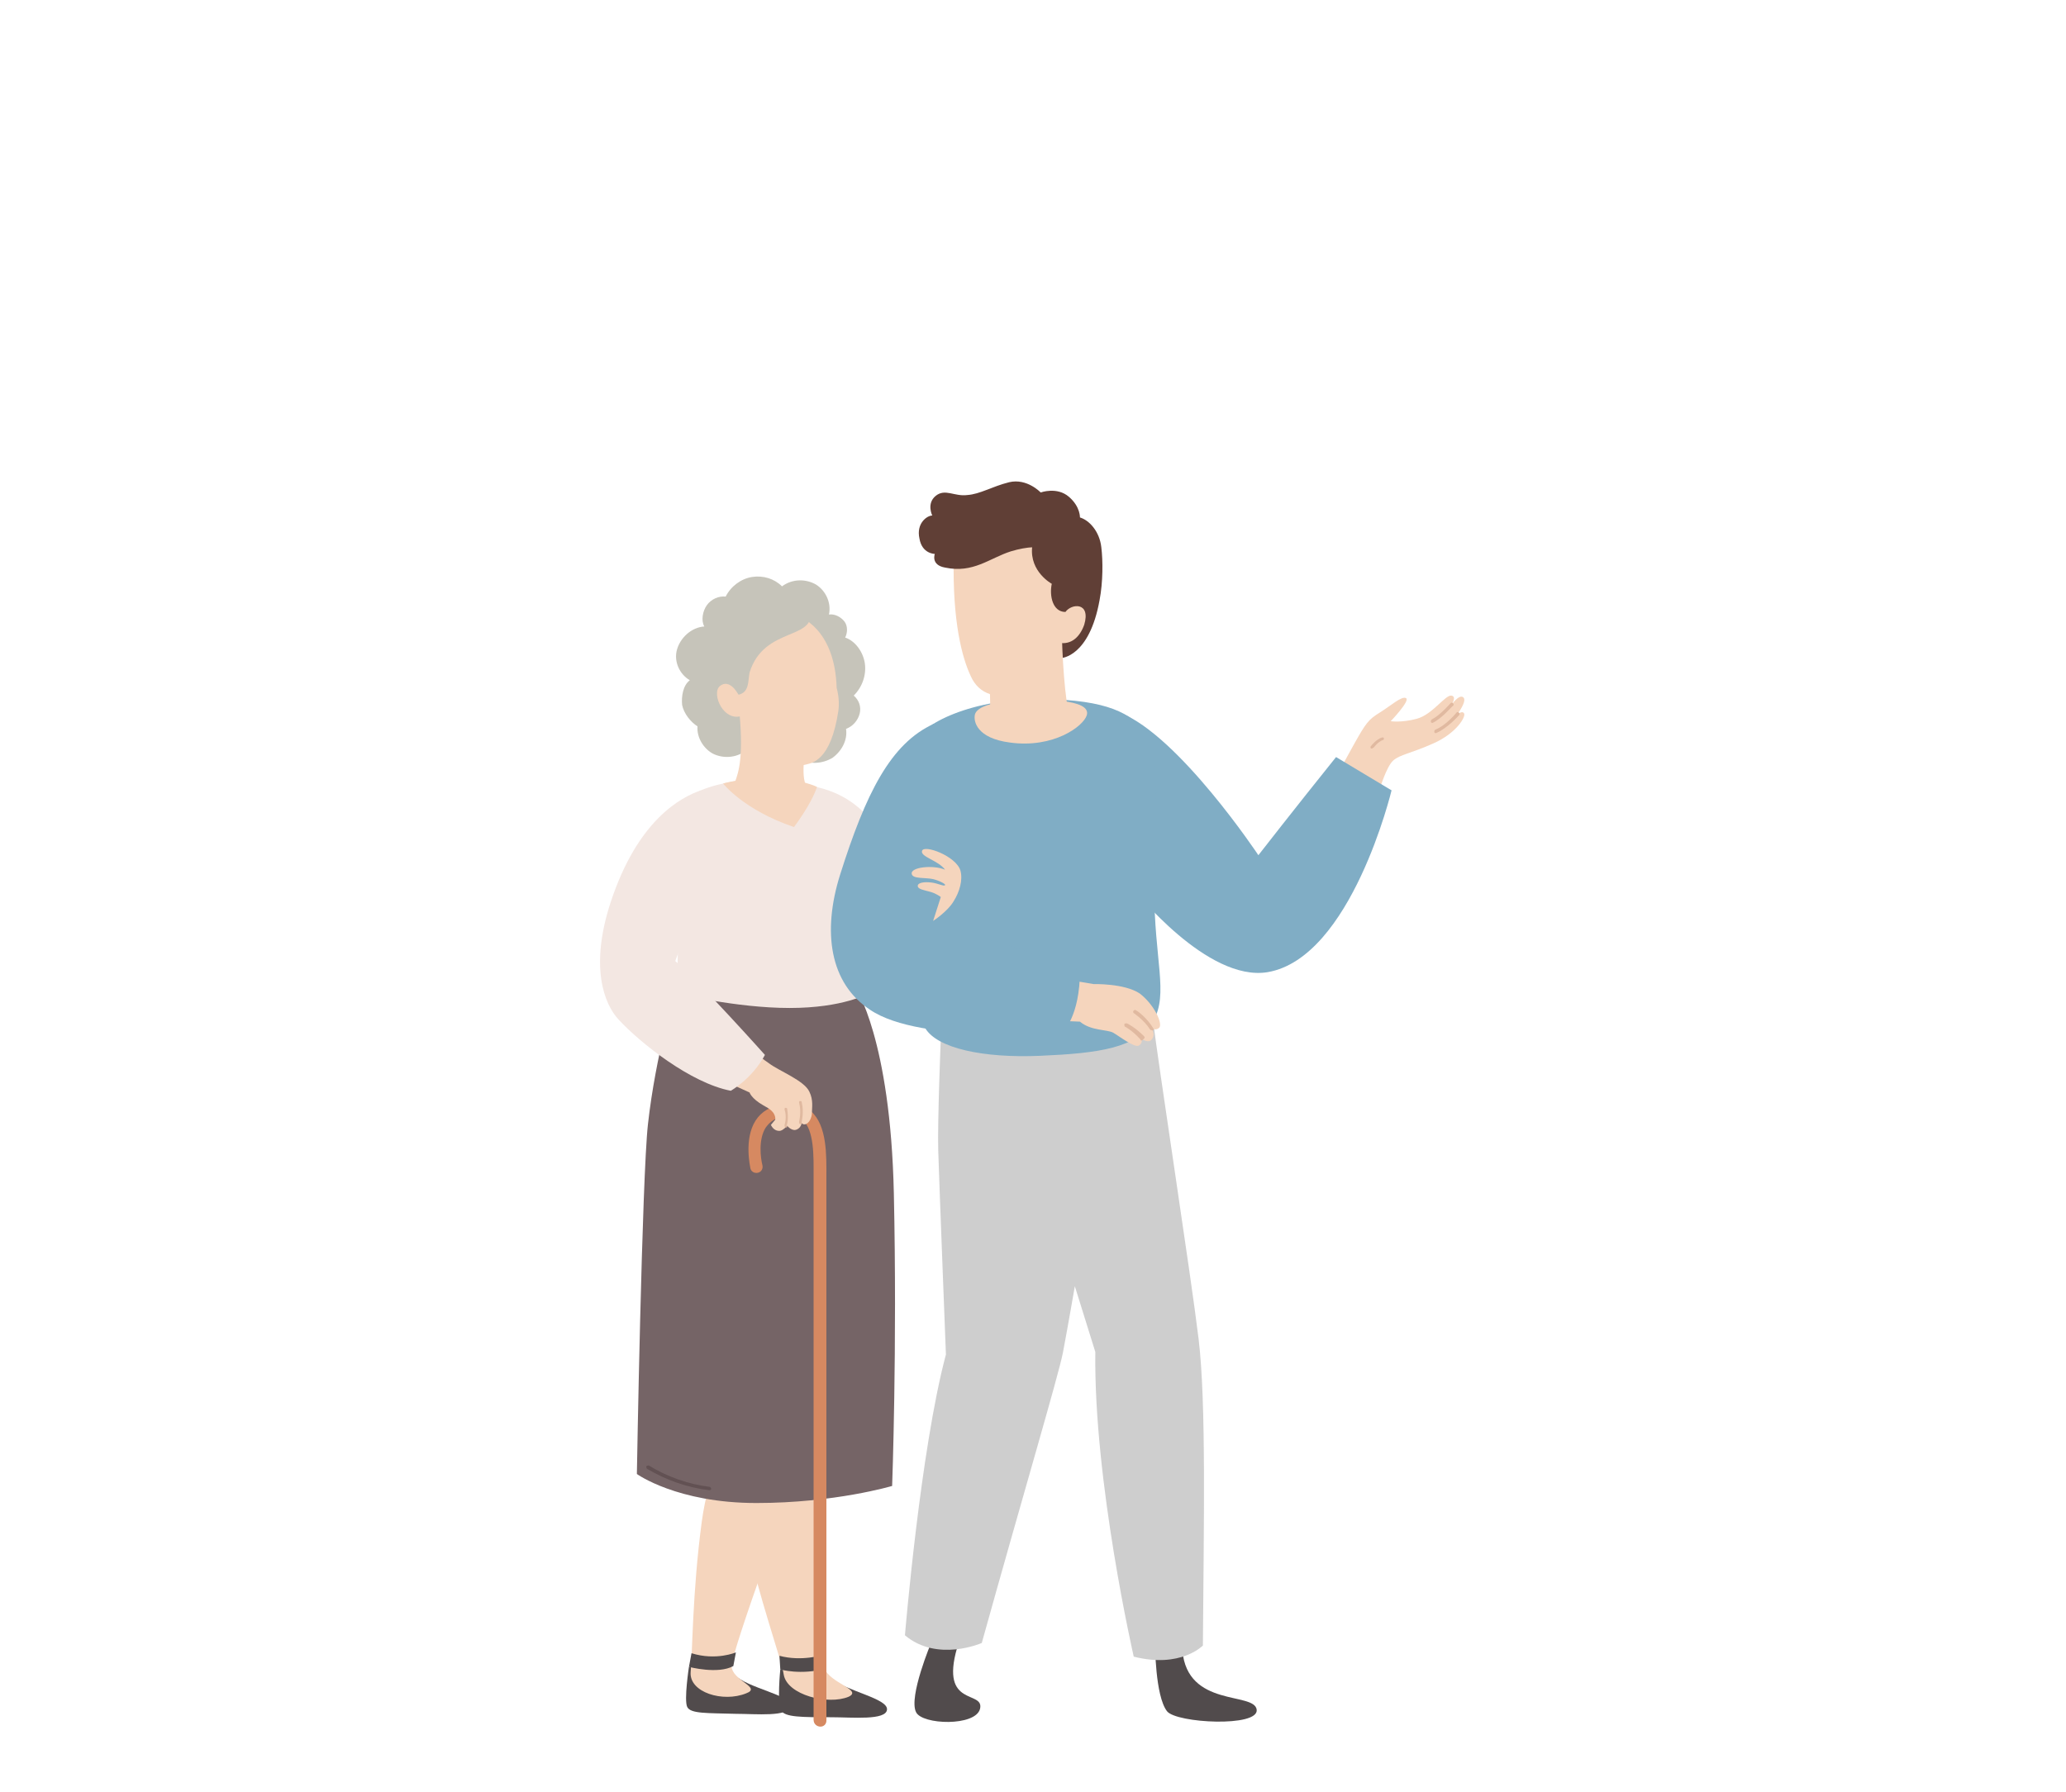 <?xml version="1.0" encoding="utf-8"?>
<!-- Generator: Adobe Illustrator 26.2.1, SVG Export Plug-In . SVG Version: 6.00 Build 0)  -->
<svg version="1.1" id="圖層_1" xmlns="http://www.w3.org/2000/svg" xmlns:xlink="http://www.w3.org/1999/xlink" x="0px" y="0px"
	 viewBox="0 0 242 210" style="enable-background:new 0 0 242 210;" xml:space="preserve">
<style type="text/css">
	.st0{fill:#514B4C;}
	.st1{fill:#F5D5BD;}
	.st2{fill:#F3E7E2;}
	.st3{fill:#756466;}
	.st4{fill:#D68961;}
	.st5{fill:#BD4D4D;}
	.st6{fill:#C6C4BA;}
	.st7{fill:#E0B9A0;}
	.st8{fill:#625153;}
	.st9{fill:#CECECE;}
	.st10{fill:#80ADC5;}
	.st11{fill:#603F36;}
</style>
<g>
	<g>
		<path class="st0" d="M80.7,195.3c0,0-0.6,3.9-0.2,4.7c0.4,0.8,2.3,0.7,5.7,0.8c2.3,0,6.2,0.4,6.4-0.9s-5.1-2.1-6.6-3.7L80.7,195.3
			z"/>
		<path class="st1" d="M85.7,195.2c0.1-2.1,7.2-21.2,8.8-25.8H85c0,0-2,3-2.8,8.9c-1.1,8.2-1.1,15.7-1.3,17.6
			c-0.2,2.4,3.8,3.6,6.5,2.5C89.3,197.7,85.7,196.9,85.7,195.2z"/>
		<path class="st0" d="M80.7,195.3c0,0,3.4,0.9,5.2-0.1l0.3-1.6c0,0-2.3,1-5.2,0.1L80.7,195.3z"/>
	</g>
	<g>
		<path class="st0" d="M91.4,195.6c0,0-0.4,3.9,0.1,4.8c0.4,0.8,2.4,0.8,5.9,0.8c2.4,0,6.4,0.4,6.5-0.9c0.1-1.3-4.6-2.1-6.7-3.7
			L91.4,195.6z"/>
		<path class="st1" d="M96.6,195.5c-0.7-2.2-0.3-21.4-0.4-26.1h-9.8c0,0-0.2,5.4,0.7,9.6c1.8,8.3,4.5,15.6,4.7,17.2
			c0.4,2.4,5.2,3.6,7.6,2.6C101.1,198,97.2,197.2,96.6,195.5z"/>
		<path class="st0" d="M91.4,195.6c0,0,2.4,0.7,5.3-0.1l-0.3-1.6c0,0-2.5,0.8-5.1,0.1L91.4,195.6z"/>
	</g>
	<path class="st2" d="M95.6,92.2c5.8,1.3,8.1,5.7,10.5,11.1c2.4,5.4,4.4,13.7,1,15.4c-3.4,1.7-7.1-4.3-8.9-9.3S95.6,92.2,95.6,92.2z
		"/>
	<path class="st3" d="M100.2,115.7c0,0,4.1,6,4.5,24.1s-0.2,34.3-0.2,34.3s-6.7,2-15.9,2c-9.3,0-14-3.4-14-3.4s0.6-34.8,1.3-41
		c0.9-8.1,3.2-15.7,3.2-15.7L100.2,115.7z"/>
	<g>
		<path class="st4" d="M96.1,202.3c-0.4,0-0.8-0.3-0.8-0.8v-63c0-0.2,0-0.5,0-0.8c0-2.1,0.1-5.3-1.3-6.5c-0.5-0.4-1.2-0.6-2.1-0.4
			c-1,0.1-1.7,0.6-2.2,1.3c-0.9,1.4-0.6,3.6-0.4,4.4c0.1,0.4-0.1,0.8-0.5,0.9c-0.4,0.1-0.8-0.1-0.9-0.5c0-0.1-0.8-3.4,0.6-5.6
			c0.7-1.1,1.8-1.7,3.2-1.9c1.3-0.2,2.4,0.1,3.3,0.8c1.9,1.7,1.8,5.2,1.8,7.6c0,0.3,0,0.5,0,0.8v63C96.8,202,96.5,202.3,96.1,202.3z
			"/>
	</g>
	<path class="st2" d="M90.2,91.2c-2.3-0.1-6,0.5-8.1,1.4c-2.1,0.8-2.5,8.8-2.6,13.8s-0.2,10-0.2,10s6.9,1.7,13.2,1.7
		s9.2-1.7,9.2-1.7s-0.8-5.2-1.1-7.9c-0.3-2.7,0.3-5.7,0.2-7.8s-2-6.6-2.9-7.4S93.5,91.4,90.2,91.2z"/>
	<g>
		<path class="st5" d="M101.1,115.1c-0.1,0-0.1,0-0.2-0.1c-0.8-0.7-1.2-1.8-1.2-2.8c0-0.1,0.1-0.2,0.2-0.2c0,0,0,0,0,0
			c0.1,0,0.2,0.1,0.2,0.2c0,0.9,0.4,1.9,1.1,2.5c0.1,0.1,0.1,0.2,0,0.3C101.2,115,101.2,115.1,101.1,115.1z"/>
	</g>
	<path class="st1" d="M84.7,91.8c0,0,2.4,3.1,8.3,5.1c0,0,2-2.6,2.7-4.7c0,0-1.7-0.9-5.2-1C87,91.1,84.7,91.8,84.7,91.8z"/>
	<path class="st6" d="M101.3,77.7c-0.2-1.3-1.1-2.6-2.3-3c0.3-0.6,0.3-1.4-0.1-1.9c-0.4-0.5-1.1-0.9-1.8-0.8
		c0.3-1.4-0.4-2.8-1.5-3.5c-1.2-0.7-2.8-0.7-4,0.2c-0.9-0.9-2.2-1.3-3.5-1.1c-1.3,0.2-2.5,1.1-3.1,2.3c-0.8-0.1-1.7,0.3-2.2,1
		c-0.5,0.7-0.7,1.8-0.3,2.5c-1.5,0.1-2.8,1.3-3.2,2.7c-0.4,1.4,0.3,2.9,1.5,3.6c-0.8,0.6-1,1.9-0.9,2.9c0.2,1,1,2,1.8,2.5
		c-0.1,1.3,0.7,2.6,1.8,3.2c1.2,0.6,2.7,0.5,3.8-0.3l6.4,0.9c1.1,0.7,2.6,0.6,3.8-0.1c1.1-0.8,1.8-2.1,1.6-3.4
		c0.8-0.3,1.4-1,1.6-1.8s-0.1-1.6-0.7-2.1C101,80.5,101.5,79.1,101.3,77.7z"/>
	<path class="st1" d="M91.2,93.1c2.3-0.1,3.5-0.8,3.5-0.8c-1.1-0.6-0.3-5-0.3-5l-5.9-4.5l-2-0.4c0.7,6.2,0,8.1-0.4,9.2
		C86.1,91.8,88.8,93.2,91.2,93.1z"/>
	<path class="st1" d="M94.3,89.6c-0.7,0.2-4.6,0.6-6.8-3.7c-1.1-2.3-1.8-6.2-1.5-7.9c0.3-1.8,1.9-7.4,7.5-5.8c0,0,4.3,1.3,4.5,8.4
		c0,0,0.4,1.3,0.2,2.7C97.3,89.2,95.1,89.4,94.3,89.6z"/>
	<path class="st6" d="M94.9,71.4c0.8,3.7-5.4,1.9-7.1,7.4c-0.2,1,0,2.3-1.3,2.6l-1.6-1.7c0,0-1-3.7,1.1-7.1
		C88.1,69.4,93.8,68.7,94.9,71.4z"/>
	<path class="st1" d="M86.5,81.4c0,0-1-2-2.2-1c-1,0.9,0.5,4.4,2.8,3.4C87.1,82.9,86.9,82,86.5,81.4z"/>
	<path class="st1" d="M88.5,123.4c0,0,1,0.8,1.6,1.2c1.2,0.9,4.1,2,4.7,3.3c0.5,1,0.3,1.9,0.3,2.6c-0.1,1-0.8,1.5-1.2,1.1
		c0,0-0.1,0.7-0.8,0.8c-0.5,0-0.9-0.5-0.9-0.5s-0.5,0.6-0.9,0.6c-0.5,0-0.8-0.3-1-0.7l0.5-0.6c0,0,0.1-0.3-0.2-0.8
		c-0.4-0.5-0.7-0.6-1.2-0.9c-1.4-0.8-1.6-1.5-1.6-1.5l-2.2-1L88.5,123.4z"/>
	<g>
		<path class="st7" d="M92.1,132.1C92.1,132.1,92.1,132.1,92.1,132.1c-0.2,0-0.2-0.1-0.2-0.3c0,0,0.3-0.9,0-1.8c0-0.1,0-0.2,0.1-0.2
			c0.1,0,0.2,0,0.2,0.1c0.2,1.1,0,2-0.1,2C92.3,132,92.2,132.1,92.1,132.1z"/>
	</g>
	<g>
		<path class="st7" d="M93.8,131.7C93.8,131.7,93.8,131.7,93.8,131.7c-0.2,0-0.2-0.1-0.2-0.3c0,0,0.3-1.1,0-2.2c0-0.1,0-0.2,0.1-0.2
			c0.1,0,0.2,0,0.2,0.1c0.3,1.2,0,2.3,0,2.4C94,131.7,93.9,131.7,93.8,131.7z"/>
	</g>
	<path class="st2" d="M82.1,92.6c-2.3,0.8-7.4,3.4-10.6,13.2c-2.4,7.4-0.8,11.8,1,13.7c2.5,2.7,8.4,7.4,13.1,8.3c0,0,2.5-1.4,4-4.2
		c0,0-7.5-8.4-10.5-11c0,0,1.9-5.4,3.6-9L82.1,92.6z"/>
	<g>
		<path class="st8" d="M83.1,174.6C83.1,174.6,83.1,174.6,83.1,174.6c-2.6-0.3-5.1-1.2-7.3-2.5c-0.1-0.1-0.1-0.2-0.1-0.3
			c0.1-0.1,0.2-0.1,0.3-0.1c2.1,1.3,4.6,2.2,7.1,2.5c0.1,0,0.2,0.1,0.2,0.3C83.3,174.5,83.2,174.6,83.1,174.6z"/>
	</g>
	<g>
		<path class="st1" d="M156.3,91.4c0,0,0.9-1.7,2.3-4.2s1.7-2.9,3-3.7s2.6-2,3.1-1.7s-1.8,2.7-1.8,2.7s1.3,0.2,3.1-0.3
			s3.3-2.8,4-2.7c0.7,0.1,0,1.1,0,1.1s0.9-1.3,1.4-0.9s-0.7,2-0.7,2s0.6-0.5,0.8-0.1c0.2,0.4-0.9,2.3-3.6,3.5
			c-2.7,1.2-3.9,1.3-4.7,2s-1.6,3.4-1.6,3.4L156.3,91.4z"/>
		<g>
			<path class="st7" d="M160.7,87.7c0,0-0.1,0-0.1,0c-0.1-0.1-0.1-0.2,0-0.3c0,0,0.6-0.8,1.3-1c0.1,0,0.2,0,0.2,0.1
				c0,0.1,0,0.2-0.1,0.2c-0.6,0.2-1.1,0.9-1.1,0.9C160.8,87.6,160.8,87.7,160.7,87.7z"/>
		</g>
		<g>
			<path class="st7" d="M167.8,84.7c-0.1,0-0.1,0-0.2-0.1c0-0.1,0-0.2,0.1-0.3c1-0.5,2.2-1.9,2.2-1.9c0.1-0.1,0.2-0.1,0.3,0
				c0.1,0.1,0.1,0.2,0,0.3C170.1,82.7,168.9,84.2,167.8,84.7C167.8,84.7,167.8,84.7,167.8,84.7z"/>
		</g>
		<g>
			<path class="st7" d="M168.2,85.9c-0.1,0-0.1,0-0.2-0.1c0-0.1,0-0.2,0.1-0.3c1.3-0.5,2.5-2,2.5-2c0.1-0.1,0.2-0.1,0.3,0
				c0.1,0.1,0.1,0.2,0,0.3C170.9,83.8,169.6,85.3,168.2,85.9C168.3,85.9,168.2,85.9,168.2,85.9z"/>
		</g>
	</g>
	<path class="st0" d="M138.5,193.4c0.6,6.7,8.4,4.8,8.7,6.9s-9.4,1.6-10.5,0.2c-1.4-1.8-1.4-7.9-1.4-7.9L138.5,193.4z"/>
	<path class="st0" d="M112.1,193.1c-2,7,3.2,4.9,2.7,7.1c-0.5,2.1-6.8,1.9-7.5,0.4c-0.9-1.8,1.8-8.2,1.8-8.2L112.1,193.1z"/>
	<path class="st9" d="M135,119.1c0.7,5.8,4.5,30.3,5.4,37.8c0.9,7.5,0.6,21.7,0.5,35.9c0,0-2.6,2.7-8.1,1.3c0,0-4.7-20.5-4.5-35.7
		l-2.4-7.7c0,0-0.9,5.2-1.4,7.8c-0.5,2.6-4.8,17.1-9.5,34c0,0-5.2,2.3-9-0.9c0,0,1.8-21.7,4.8-32.9c0,0-0.8-20.5-0.9-23.9
		c-0.1-3.3,0.3-13.1,0.3-13.1L135,119.1z"/>
	<path class="st10" d="M131.2,83.5c6.9,2.7,16.2,16.7,16.2,16.7s4.2-5.4,9.1-11.5l6.5,3.9c0,0-4.7,19.6-14.5,21.3
		c-7.1,1.2-15.7-9.7-15.7-9.7L131.2,83.5z"/>
	<path class="st10" d="M122.1,81.9c7.7,0.1,10.4,1.7,12.2,4c1.8,2.3,0.9,9.9,0.9,18.2c0,8.4,1.7,12.3-0.1,15.5
		c-1.9,3.2-6.4,3.8-13.2,4.1c-6.8,0.3-12.1-0.9-13.5-3.2c-1.5-2.3-1.1-8.7-0.9-15.5c0.1-6.8-1.2-15.4-0.4-17.8
		C107.7,84.8,114,81.8,122.1,81.9z"/>
	<g>
		<path class="st1" d="M128.1,115.3c0,0,3.6-0.1,5.4,1.1c1.7,1.3,2.7,3.5,2.3,4c-0.4,0.4-0.9,0.1-0.9,0.1s0.5,0.7,0,1.3
			c-0.4,0.5-1.2-0.1-1.2-0.1s0.2,0.5-0.3,0.8s-2.3-1.1-3-1.5s-2.6-0.2-3.9-1.3l-2.5-0.1l1.7-4.7L128.1,115.3z"/>
		<g>
			<path class="st7" d="M133.7,121.9c-0.1,0-0.1,0-0.1-0.1c-1-1.1-1.8-1.5-1.8-1.5c-0.1,0-0.1-0.2-0.1-0.3c0-0.1,0.2-0.1,0.3-0.1
				c0,0,0.9,0.4,2,1.5c0.1,0.1,0.1,0.2,0,0.3C133.8,121.9,133.8,121.9,133.7,121.9z"/>
		</g>
		<g>
			<path class="st7" d="M134.9,120.7c-0.1,0-0.1,0-0.2-0.1c-0.7-1.1-1.9-1.9-1.9-1.9c-0.1-0.1-0.1-0.2,0-0.3c0.1-0.1,0.2-0.1,0.3,0
				c0.1,0,1.3,0.9,2,2.1c0.1,0.1,0,0.2-0.1,0.3C135,120.7,135,120.7,134.9,120.7z"/>
		</g>
	</g>
	<path class="st1" d="M120.5,82c-2.7,0.1-5.9,0.4-6.3,1.7c-0.2,0.8,0.2,2.8,4.1,3.3c5.1,0.7,8.6-1.9,9-3.2
		C127.9,81.8,121.6,82,120.5,82z"/>
	<path class="st10" d="M109.4,84.8c-5.1,2.3-8,8.2-11,17.7c-2.1,6.7-1.2,12.7,3.5,15.8c6,4.1,22.6,2.6,22.6,2.6s2-1.8,2-7.2
		c0,0-10.3-3.8-17.4-5.6c0,0,1.4-4.8,3.2-8.8C114.1,95.4,109.4,84.8,109.4,84.8z"/>
	<path class="st1" d="M112.5,102c-0.5-1.7-4.3-3.1-4.5-2.3c-0.2,0.7,1.9,1.1,2.7,2.2c-1.4-0.6-4.1-0.3-3.9,0.5
		c0.1,0.6,1.6,0.4,2.5,0.6c0.8,0.2,1.5,0.6,1.4,0.7c-0.1,0.2-0.8-0.2-1.6-0.3c-0.8-0.1-1.6,0-1.6,0.4c0,0.4,0.8,0.5,1.5,0.7
		c0.7,0.2,1.2,0.6,1.2,0.6l-0.9,2.8c0,0,1.7-1.1,2.4-2.3C112.4,104.5,112.8,103.1,112.5,102z"/>
	<path class="st11" d="M129,64.1c-0.2-1.8-1.4-3.2-2.6-3.5c-0.9-0.2-1.6,0.3-2.3,0.9c-0.8,0.7-7.1,1.5-7.4,2.4
		c-0.3,1,2.2,2.4,2.1,3.4c-0.1,1.3,3.1,0.9,3.2,2.1c0,0.9,0.1,1.9,0.7,2.6c0.6,0.7,0.7,5.6,1.6,5.1c0,0,3.3-0.1,4.5-6.8
		C129.2,68.2,129.2,65.7,129,64.1z"/>
	<path class="st1" d="M124.4,73l-3.7,0.5l-4.3,2.7l-0.7,0.6c0.1,0.7,0.3,4.6,0.3,6.5c1.5,1.9,5.8,1.1,9.1-0.3
		C124.6,80.8,124.3,74.4,124.4,73z"/>
	<path class="st1" d="M124.8,71.7c-1.5,0-1.9-1.9-1.6-3.3c0,0-2.6-1.4-2.3-4.3c-2.5-1.5-9.2-1.6-9.2,2.6c0,7.1,1.2,11,2.2,12.9
		c1.1,2,3.5,2.5,6.1,1.2c1.7-0.9,3.4-2.7,4-5.5c1.5,0.3,2.5-0.7,3-2.1C127.8,70.5,125.5,70.7,124.8,71.7z"/>
	<path class="st11" d="M123.3,64.3c-1.5-0.3-2.9-0.3-4.9,0.3c-2.5,0.8-4.4,2.6-7.7,1.9c-1.7-0.3-1.2-1.6-1.2-1.6s-1.5,0-1.8-1.8
		c-0.4-1.8,0.9-2.7,1.5-2.7c0,0-0.7-1.4,0.4-2.3c1.1-0.9,2.2,0.1,3.7-0.1c1.5-0.1,2.9-1,4.9-1.5c2.1-0.5,3.7,1.2,3.7,1.2
		s1.9-0.7,3.3,0.5c1.4,1.2,1.3,2.5,1.3,2.5L123.3,64.3z"/>
</g>
</svg>
